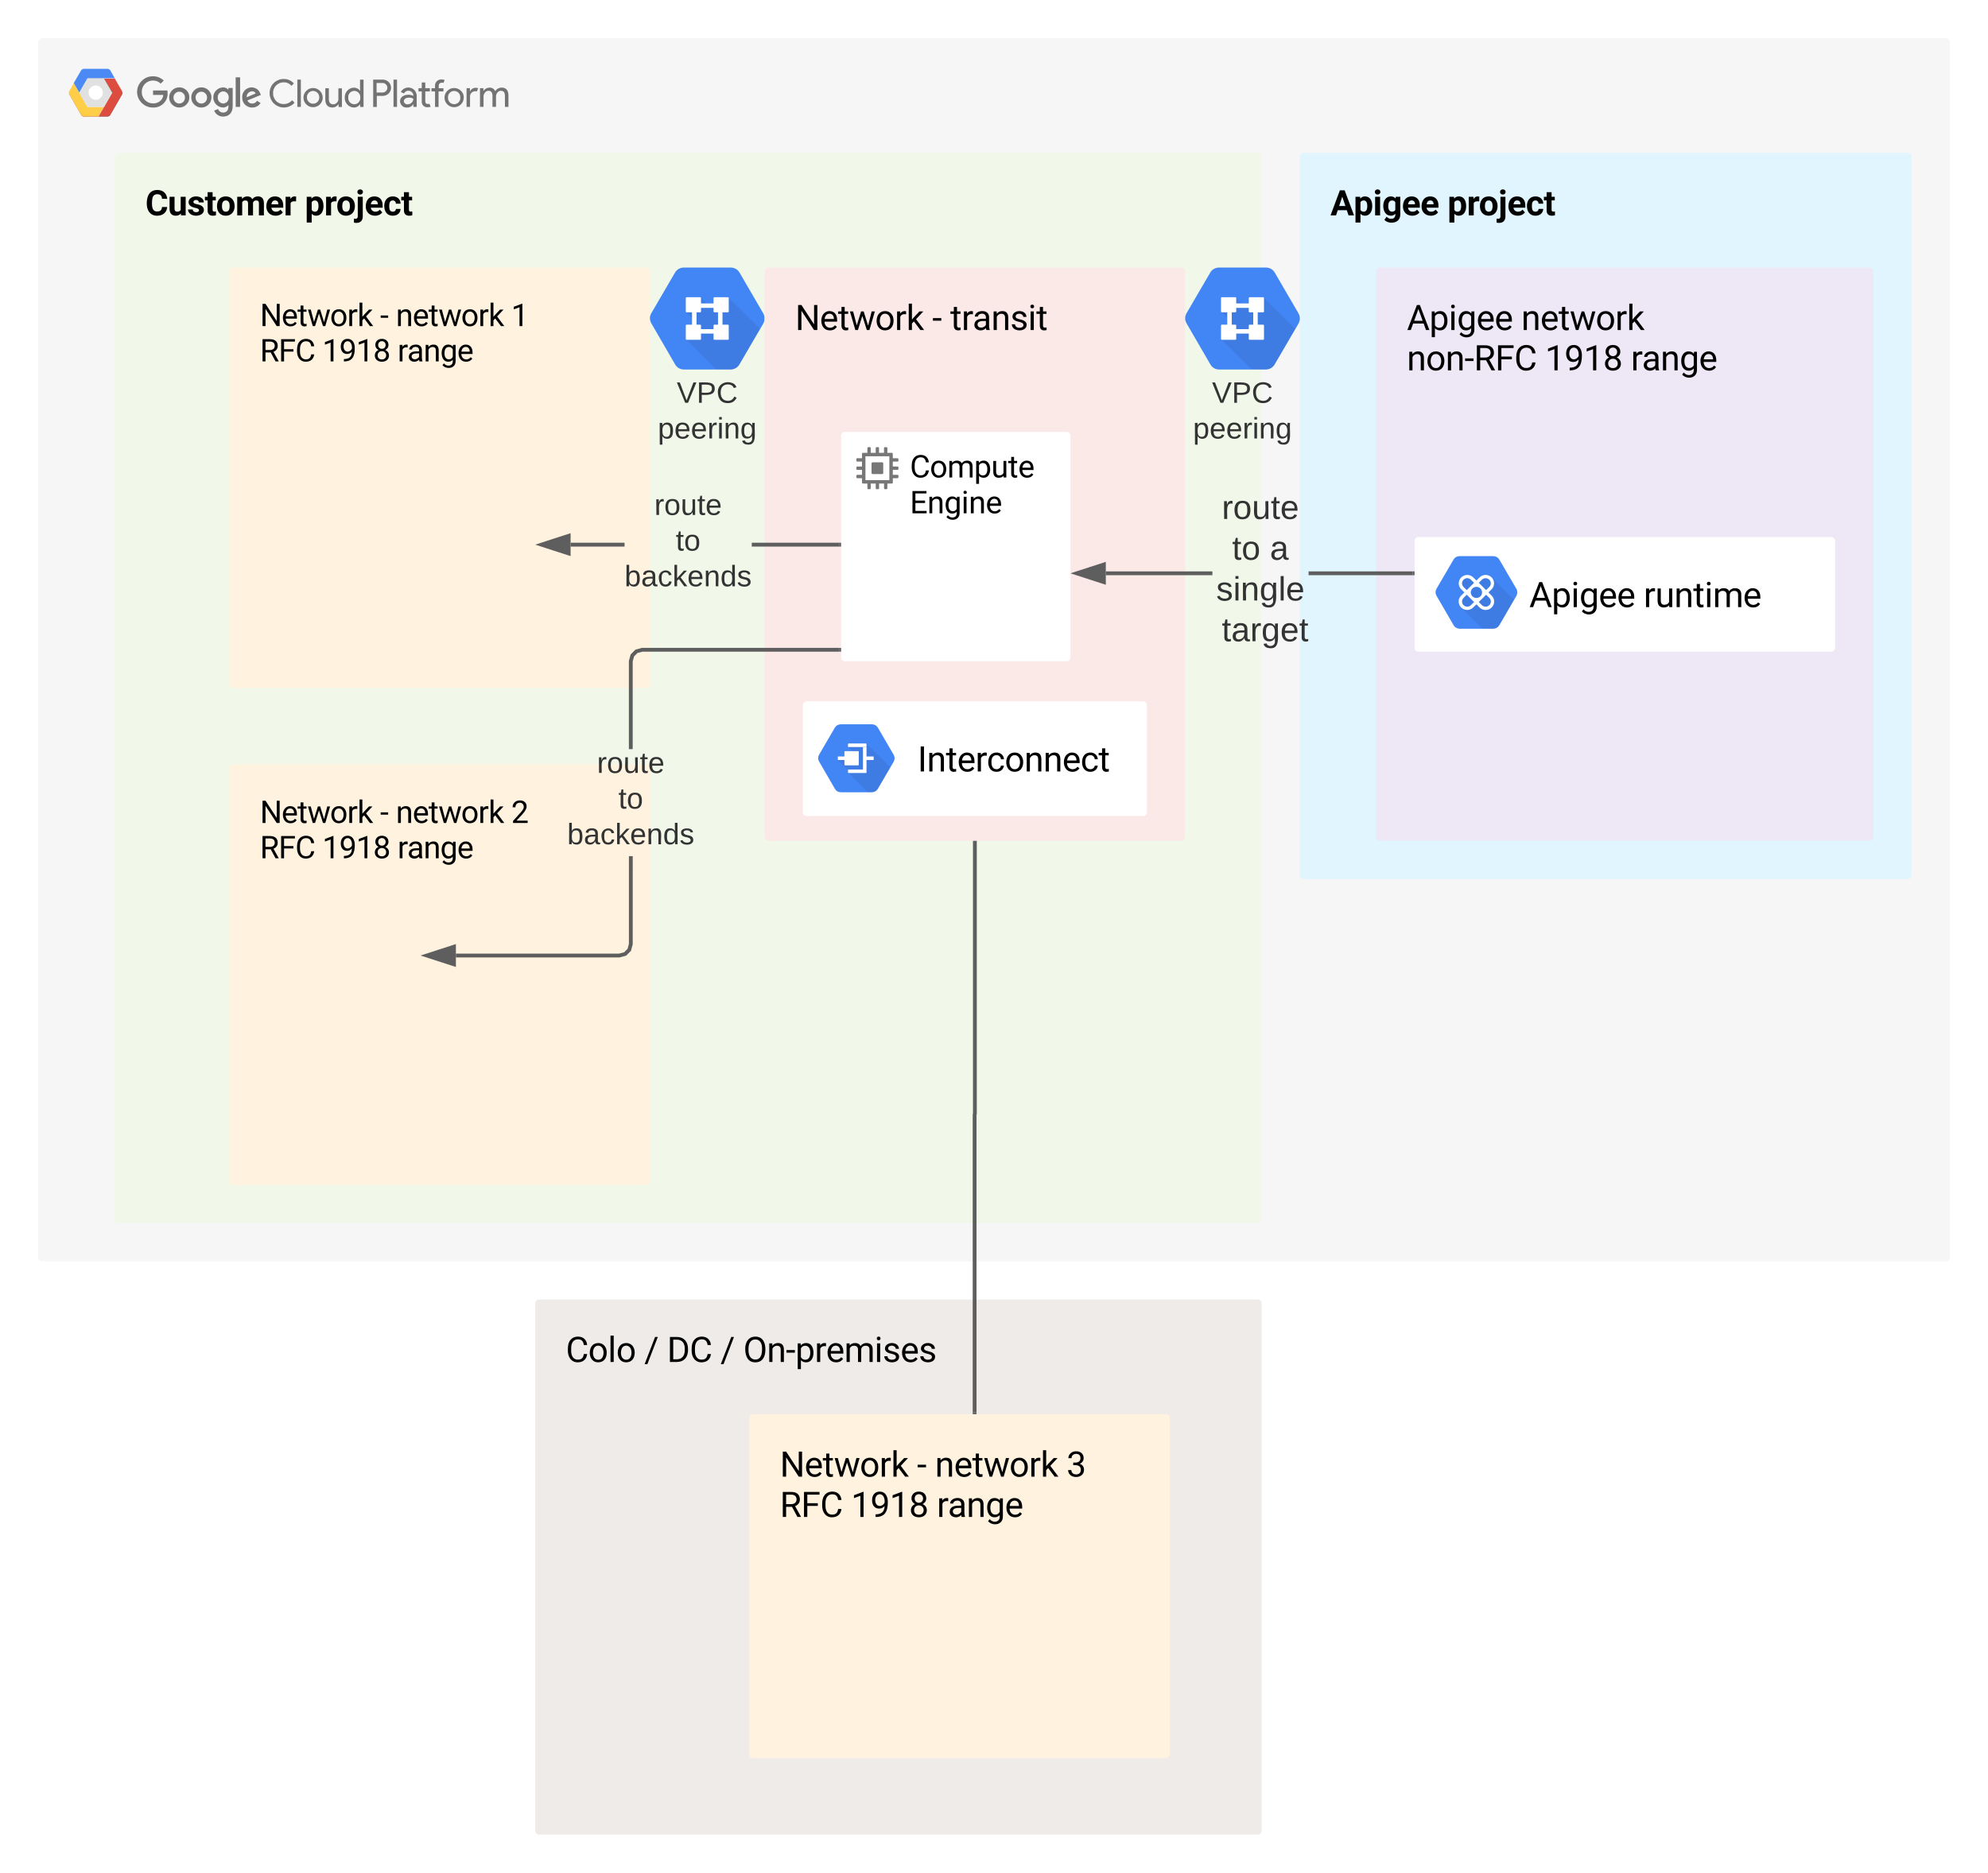 <svg xmlns="http://www.w3.org/2000/svg" xmlns:xlink="http://www.w3.org/1999/xlink" xmlns:lucid="lucid" width="1040" height="980"><g transform="translate(0 -20)" lucid:page-tab-id="xW6vFJI6.QNi"><path d="M0 0h1322.83v1870.87H0z" fill="#fff"/><path d="M280 702c0-1.1.9-2 2-2h376c1.1 0 2 .9 2 2v276c0 1.1-.9 2-2 2H282c-1.1 0-2-.9-2-2z" fill="#efebe9"/><use xlink:href="#a" transform="matrix(1,0,0,1,296,716) translate(0 16.699)"/><use xlink:href="#b" transform="matrix(1,0,0,1,296,716) translate(41.071 16.699)"/><use xlink:href="#c" transform="matrix(1,0,0,1,296,716) translate(52.945 16.699)"/><use xlink:href="#b" transform="matrix(1,0,0,1,296,716) translate(80.921 16.699)"/><use xlink:href="#d" transform="matrix(1,0,0,1,296,716) translate(92.795 16.699)"/><path d="M20 42c0-1.1.9-2 2-2h996c1.1 0 2 .9 2 2v636c0 1.1-.9 2-2 2H22c-1.1 0-2-.9-2-2z" fill="#f6f6f6"/><path d="M71.72 68.08c.02-2.27.85-4.2 2.48-5.8 1.64-1.6 3.6-2.38 5.87-2.37 1.06 0 2.07.18 3.03.57.97.4 1.84.96 2.58 1.7l-1.63 1.56c-1.13-1.07-2.44-1.6-3.98-1.6-1.06 0-2.07.27-3 .8-.9.55-1.63 1.28-2.15 2.2-.53.94-.76 1.93-.74 3-.02 1.06.2 2.05.74 2.97.52.93 1.24 1.67 2.16 2.2.92.54 1.93.8 3 .8.77.04 1.5-.1 2.22-.37.7-.3 1.33-.7 1.9-1.26.72-.8 1.14-1.73 1.2-2.8h-5.33v-2.33h7.47c.1.47.14.93.14 1.4.07 2-.6 3.75-1.95 5.23-.74.77-1.6 1.35-2.58 1.75-1 .4-2.02.58-3.08.54-2.28 0-4.23-.78-5.87-2.37-1.63-1.6-2.46-3.54-2.48-5.82zm0 0M93.75 65.73c-1.45 0-2.7.52-3.72 1.55C89 68.3 88.5 69.55 88.5 71c0 1.45.52 2.7 1.55 3.72 1.04 1.03 2.28 1.54 3.73 1.54 1.44 0 2.7-.52 3.72-1.54 1.04-1.03 1.54-2.27 1.54-3.72.03-.95-.2-1.84-.66-2.66-.46-.82-1.13-1.47-1.96-1.94-.83-.46-1.72-.7-2.67-.67zm0 8.45c-.55 0-1.06-.16-1.54-.45-.47-.3-.84-.68-1.1-1.17-.25-.5-.36-1.02-.34-1.58 0-.82.3-1.53.88-2.1.57-.6 1.28-.9 2.1-.9.84 0 1.58.3 2.15.9.57.57.87 1.28.87 2.1.02.56-.1 1.1-.35 1.58-.25.5-.62.88-1.1 1.18-.5.3-1 .44-1.57.45zM105.32 65.73c-1.45 0-2.7.52-3.72 1.55-1.04 1.03-1.54 2.28-1.54 3.73 0 1.46.52 2.7 1.56 3.72 1.03 1.03 2.28 1.55 3.72 1.54 1.45 0 2.7-.52 3.73-1.54 1.04-1.03 1.54-2.27 1.54-3.72.04-.95-.2-1.84-.68-2.66-.48-.83-1.1-1.47-1.93-1.94-.84-.47-1.73-.7-2.68-.67zm0 8.45c-.55 0-1.08-.16-1.56-.45-.5-.3-.83-.68-1.08-1.17-.26-.5-.4-1.02-.37-1.58 0-.82.33-1.53.9-2.1.58-.6 1.3-.9 2.12-.9.83 0 1.54.3 2.12.9.57.57.87 1.28.87 2.1.03.56-.08 1.1-.33 1.58-.26.5-.62.88-1.1 1.18-.5.3-1 .44-1.55.45zM119.5 66.05v.86h-.08c-.37-.38-.78-.68-1.26-.9-.5-.2-1-.28-1.52-.27-1.4.06-2.62.6-3.6 1.62-.96 1.02-1.46 2.23-1.46 3.64 0 1.4.5 2.6 1.47 3.63.97 1.02 2.2 1.56 3.6 1.62.52.02 1.02-.08 1.5-.3.5-.2.93-.5 1.27-.9h.07v.76c0 2-1.1 3.1-2.84 3.1-.57-.02-1.1-.2-1.6-.53-.47-.34-.8-.78-1.02-1.33l-2 .84c.4.95 1 1.7 1.86 2.27.85.57 1.8.85 2.83.84 2.7 0 5-1.6 5-5.5v-9.45h-2.22zm-2.68 8.14c-.55-.02-1.06-.17-1.52-.46-.46-.3-.82-.68-1.08-1.17-.25-.5-.34-1-.32-1.55-.02-.55.07-1.08.32-1.57.26-.5.62-.88 1.08-1.18.46-.3.97-.45 1.52-.47.55.03 1.04.2 1.5.5.46.3.8.7 1.03 1.17.23.5.35 1 .3 1.55.02.53-.07 1.04-.3 1.52-.23.47-.6.86-1.03 1.16-.44.3-.97.46-1.5.5zm0 0M123.28 60.47h2.33v15.47h-2.3zM131.96 74.2c-.56 0-1.06-.13-1.52-.42-.46-.3-.8-.7-1.04-1.2l7.06-2.9-.25-.6c-.3-.98-.9-1.77-1.7-2.4-.84-.6-1.76-.93-2.8-.95-.92 0-1.8.23-2.6.7-.8.5-1.4 1.13-1.84 1.95-.43.82-.62 1.7-.57 2.62-.03.94.2 1.82.66 2.64.46.83 1.1 1.47 1.93 1.94.82.47 1.7.7 2.63.68.88 0 1.73-.2 2.5-.6.8-.43 1.4-1 1.9-1.73l-1.8-1.2c-.27.45-.64.8-1.1 1.07-.46.26-.94.4-1.47.4zm-.2-6.44c.43-.04.82.04 1.2.25.35.2.63.5.8.88l-4.7 2c-.05-.53.04-1.02.27-1.5.23-.47.56-.85 1-1.14.43-.3.9-.45 1.44-.48zm0 0M141.04 68.8c-.02-1.34.28-2.6.94-3.76.67-1.16 1.57-2.08 2.74-2.74 1.17-.67 2.42-1 3.75-.96 1-.02 1.98.17 2.9.58.92.4 1.7 1 2.37 1.75l-1.3 1.24c-.47-.6-1.07-1.06-1.78-1.38-.72-.32-1.43-.46-2.2-.43-1.03-.03-2 .22-2.87.73-.88.5-1.57 1.2-2.05 2.1-.5.9-.72 1.85-.67 2.87-.04 1 .2 1.95.7 2.84.47.88 1.14 1.58 2 2.08.9.5 1.83.75 2.84.73.85 0 1.66-.17 2.42-.5.76-.36 1.42-.85 1.98-1.5l1.28 1.3c-1.03 1.15-2.27 1.9-3.8 2.28-1.5.38-2.98.3-4.43-.26-1.45-.55-2.64-1.46-3.52-2.73-.87-1.28-1.3-2.7-1.3-4.24zm0 0M155.55 75.94V61.66h1.84v14.28zM168.83 71.06c0 1.38-.5 2.56-1.48 3.55-1 1-2.18 1.48-3.56 1.48-1.4 0-2.56-.5-3.55-1.47-1-.97-1.48-2.16-1.48-3.54 0-1.4.5-2.58 1.48-3.56 1-.98 2.16-1.47 3.54-1.47 1.37 0 2.56.5 3.55 1.47 1 .98 1.48 2.17 1.48 3.56zm-1.84 0c.05-.73-.13-1.4-.52-2.02-.4-.6-.97-1.03-1.66-1.27-.7-.23-1.38-.23-2.07 0-.7.24-1.24.67-1.63 1.28-.4.6-.6 1.28-.53 2 0 .9.3 1.64.93 2.27.63.63 1.38.94 2.28.94.9 0 1.67-.3 2.3-.94.6-.63.93-1.38.93-2.26zM177.13 75.94v-1.36H177c-.33.53-.77.93-1.32 1.23-.55.3-1.15.46-1.77.46-2.52 0-3.72-1.7-3.72-4.1v-6h1.84v5.7c0 2 1 2.72 2.42 2.72.76-.06 1.4-.38 1.9-.97.5-.57.72-1.24.67-2v-5.4h1.85v9.77h-1.74zM180.37 71.06c-.07-1.36.37-2.54 1.27-3.55.9-1 2.02-1.56 3.38-1.65.66-.02 1.28.12 1.88.4.6.3 1.08.73 1.45 1.27h.07l-.07-1.36v-4.5h1.84v14.28h-1.78v-1.36h-.07c-.37.55-.85.97-1.45 1.27-.6.3-1.22.43-1.88.4-1.36-.08-2.5-.64-3.38-1.65-.9-1-1.34-2.2-1.27-3.54zm8.07 0c.1-.73-.06-1.4-.46-2.03-.4-.62-.92-1.04-1.6-1.28-.7-.25-1.4-.25-2.08 0-.7.24-1.24.66-1.63 1.28-.4.63-.55 1.3-.46 2.03-.08.72.08 1.4.47 2 .4.63.94 1.06 1.63 1.3.7.25 1.38.25 2.07 0 .7-.24 1.22-.67 1.6-1.3.4-.6.57-1.28.47-2zM195.23 75.94V61.66h4.88c.8-.03 1.52.15 2.2.52.7.37 1.23.9 1.65 1.55.4.67.6 1.4.62 2.18-.03.8-.2 1.5-.62 2.18-.42.67-.95 1.2-1.64 1.56-.68.37-1.4.54-2.2.52h-3v5.78h-1.85zm4.9-7.54c.7 0 1.3-.24 1.77-.73.48-.5.74-1.08.74-1.76 0-.68-.26-1.27-.74-1.76-.48-.48-1.08-.73-1.77-.73H197v5h3.08zM205.86 75.94V61.66h1.84v14.28zM209.28 73c0-2.22 2-3.42 4.3-3.42.95-.02 1.84.18 2.67.6v-.28c-.05-.6-.25-1.1-.64-1.54-.38-.44-.84-.72-1.42-.83-.57-.12-1.13-.05-1.66.2-.52.26-.92.65-1.17 1.17l-1.68-.72c.46-.9 1.15-1.54 2.05-1.97.9-.4 1.84-.5 2.83-.3 1 .22 1.8.72 2.44 1.48.63.77.95 1.66 1 2.66v5.9h-1.75v-1.36h-.1c-.34.55-.8.97-1.37 1.27-.58.3-1.2.44-1.84.4-.62.07-1.2-.04-1.77-.3-.58-.3-1-.7-1.36-1.23-.33-.53-.52-1.1-.52-1.73zm7-1.27c-.72-.47-1.48-.68-2.33-.64-1.93 0-2.7 1-2.7 1.93.06.5.3.88.68 1.18.4.3.82.44 1.3.38.8 0 1.5-.27 2.08-.82.58-.55.9-1.23.95-2.03zM220.64 72.97v-5.13h-1.72v-1.68h1.72v-3h1.84v3h2.4v1.68h-2.4v5c0 1.1.5 1.58 1.34 1.58.3.02.55-.03.83-.15l.64 1.57c-.5.2-.98.28-1.48.26-.58.07-1.13-.03-1.66-.3s-.92-.67-1.2-1.18c-.27-.52-.4-1.07-.32-1.65zM232.6 61.84l-.62 1.57c-.27-.1-.53-.16-.82-.15-.3-.02-.58.04-.86.2-.27.14-.48.35-.62.62-.13.27-.18.56-.16.86v1.23h2.46v1.68h-2.55v8.1h-1.84v-8.1h-1.85v-1.68h1.84v-1.3c-.03-.6.1-1.18.43-1.7.32-.54.76-.95 1.3-1.23.56-.3 1.13-.4 1.76-.35.52-.03 1.02.06 1.5.26zM242.6 71.06c0 1.38-.47 2.56-1.46 3.55-1 1-2.2 1.48-3.57 1.48-1.38 0-2.57-.5-3.56-1.47-.98-.97-1.47-2.16-1.47-3.54 0-1.4.5-2.58 1.48-3.56 1-.98 2.2-1.47 3.57-1.47 1.38 0 2.58.5 3.57 1.47 1 .98 1.47 2.17 1.47 3.56zm-1.83 0c.07-.73-.12-1.4-.5-2.02-.4-.6-.97-1.03-1.66-1.27-.68-.23-1.37-.23-2.06 0-.7.24-1.27.67-1.66 1.28-.4.6-.57 1.28-.5 2-.07.73.1 1.4.5 2.02.4.6.97 1.03 1.66 1.27.7.23 1.38.23 2.07 0 .7-.24 1.27-.67 1.66-1.28.4-.6.58-1.28.5-2zM244.08 75.94v-9.78h1.77v1.6h.07c.25-.55.67-1 1.17-1.32.5-.33 1.07-.5 1.67-.5.5-.03.95.05 1.38.22l-.7 1.72c-.33-.1-.65-.15-1-.14-.48.02-.92.17-1.33.43-.42.27-.74.6-.95 1.05-.2.43-.32.9-.27 1.38v5.34zm0 0M251.14 66.16h1.75v1.36h.08c.35-.5.78-.9 1.3-1.2.54-.3 1.12-.45 1.72-.47.66-.05 1.26.1 1.84.44.57.33.98.8 1.24 1.42.37-.6.87-1.05 1.47-1.38.6-.34 1.26-.5 1.95-.5 2.4 0 3.5 1.7 3.5 4.12v5.98h-1.84v-5.7c0-2-.78-2.72-2.2-2.72-1.4 0-2.47 1.52-2.47 3v5.4h-1.85v-5.7c0-1.98-.78-2.7-2.18-2.7-1.4 0-2.5 1.52-2.5 3v5.4h-1.85v-9.76z" fill="#737373"/><path d="M54.38 75.95l-2.88 5h-7.52c-.34 0-.64-.1-.94-.26-.3-.18-.53-.4-.7-.7L36.3 69.4c-.17-.3-.26-.6-.26-.94 0-.33.1-.64.26-.93l2.3-4.05 2.85 5 4.32 7.47zm0 0" fill="#ffcc40"/><path d="M63.88 69.4L57.78 80c-.16.3-.4.52-.7.7-.3.16-.6.24-.93.24H51.5l2.88-5 4.32-7.47L54.38 61h5.68l3.77 6.54c.16.3.28.6.28.92 0 .34-.06.65-.22.94z" fill="#da4437"/><path d="M60.06 61h-14.3l-4.3 7.47-2.88-5 3.77-6.53c.16-.3.4-.52.7-.7.3-.16.6-.24.93-.24h12.17c.34 0 .64.08.94.25.3.17.52.4.68.7z" fill="#4284f3"/><path d="M54.38 61l4.32 7.47-4.32 7.48h-8.63l-4.3-7.48 4.3-7.48z" fill="#dfdfdf"/><path d="M46.33 68.47c0-2.06 1.68-3.74 3.75-3.74 2.07 0 3.75 1.67 3.75 3.74 0 2.06-1.68 3.74-3.75 3.74-2.07 0-3.75-1.67-3.75-3.73z" fill="#fff"/><path d="M42.35 57.1c.16-.3.4-.52.7-.7.3-.16.6-.24.93-.24h12.17c.34 0 .64.08.94.25.3.18.52.4.68.7l2.28 3.9-2.28-4.06c-.16-.3-.4-.52-.7-.7-.3-.16-.6-.24-.93-.24H43.98c-.34 0-.64.08-.94.25-.3.17-.53.4-.7.7l-3.76 6.53v.08z" fill="#fff" fill-opacity=".2"/><path d="M41.45 68.47l4.3-7.48H60.1l-.07-.17H45.75l-4.3 7.48" fill="#1a237e" fill-opacity=".2"/><path d="M36.28 67.7l2.3-4 2.87 5 4.3 7.47h8.56l.08-.16h-8.63l-4.3-7.53-2.87-5-2.33 4c-.18.3-.25.65-.23 1 .03-.28.12-.54.26-.78zm0 0" fill="#fff" fill-opacity=".2"/><path d="M51.6 80.78h-7.62c-.34 0-.64-.08-.94-.25-.3-.17-.53-.4-.7-.7L36.3 69.26c-.14-.27-.23-.55-.26-.85-.02.35.07.7.26 1L42.35 80c.16.3.4.52.7.7.3.16.6.24.93.24h7.52z" fill="#be360c"/><path d="M58.8 68.47L54.46 61h-.1l4.33 7.47zM63.88 69.25l-6.1 10.6c-.16.28-.4.5-.7.68-.3.17-.6.25-.93.25H51.6l-.1.16h4.65c.34 0 .64-.08.94-.25.3-.18.52-.4.68-.7l6.1-10.6c.18-.3.25-.64.23-1-.02.3-.1.6-.22.85zm0 0" fill="#3e2723"/><path d="M60.06 61.15l3.77 6.55c.14.27.23.55.25.85.03-.36-.07-.7-.25-1L60.06 61h-5.68l.1.15M54.38 76.1l4.4-7.63h-.08l-4.32 7.48-2.88 5h.1z" fill="#fff"/><path d="M63.88 67.54L60.06 61l-2.28-4.06c-.16-.3-.4-.52-.7-.7-.3-.16-.6-.24-.93-.24H43.98c-.34 0-.64.08-.94.25-.3.17-.53.4-.7.7l-6.06 10.6c-.17.28-.26.6-.26.92 0 .34.1.65.26.94L42.35 80c.16.3.4.52.7.7.3.16.6.24.93.24h12.17c.34 0 .64-.08.94-.25.3-.18.52-.4.68-.7l6.1-10.6c.16-.28.25-.6.25-.93 0-.33-.1-.64-.25-.93z" fill="url(#e)"/><path d="M680 102c0-1.1.9-2 2-2h316c1.1 0 2 .9 2 2v376c0 1.1-.9 2-2 2H682c-1.1 0-2-.9-2-2z" fill="#e1f5fe"/><use xlink:href="#f" transform="matrix(1,0,0,1,696,116) translate(0 16.699)"/><use xlink:href="#g" transform="matrix(1,0,0,1,696,116) translate(61.233 16.699)"/><path d="M60 102c0-1.1.9-2 2-2h596c1.1 0 2 .9 2 2v556c0 1.1-.9 2-2 2H62c-1.1 0-2-.9-2-2z" fill="#f1f8e9"/><use xlink:href="#h" transform="matrix(1,0,0,1,76,116) translate(0 16.699)"/><use xlink:href="#g" transform="matrix(1,0,0,1,76,116) translate(83.461 16.699)"/><path d="M120 162c0-1.1.9-2 2-2h216c1.1 0 2 .9 2 2v216c0 1.1-.9 2-2 2H122c-1.1 0-2-.9-2-2z" fill="#fff3e0"/><use xlink:href="#i" transform="matrix(1,0,0,1,136,176) translate(0 14.638)"/><use xlink:href="#j" transform="matrix(1,0,0,1,136,176) translate(62.857 14.638)"/><use xlink:href="#k" transform="matrix(1,0,0,1,136,176) translate(71.116 14.638)"/><use xlink:href="#l" transform="matrix(1,0,0,1,136,176) translate(131.43 14.638)"/><use xlink:href="#m" transform="matrix(1,0,0,1,136,176) translate(0 33.127)"/><use xlink:href="#n" transform="matrix(1,0,0,1,136,176) translate(32.611 33.127)"/><use xlink:href="#o" transform="matrix(1,0,0,1,136,176) translate(71.955 33.127)"/><path d="M720 162c0-1.1.9-2 2-2h256c1.1 0 2 .9 2 2v296c0 1.1-.9 2-2 2H722c-1.1 0-2-.9-2-2z" fill="#ede7f6"/><use xlink:href="#p" transform="matrix(1,0,0,1,736,176) translate(0 16.699)"/><use xlink:href="#q" transform="matrix(1,0,0,1,736,176) translate(59.836 16.699)"/><use xlink:href="#r" transform="matrix(1,0,0,1,736,176) translate(0 37.793)"/><use xlink:href="#s" transform="matrix(1,0,0,1,736,176) translate(72.299 37.793)"/><use xlink:href="#t" transform="matrix(1,0,0,1,736,176) translate(117.185 37.793)"/><g filter="url(#u)"><path d="M740 302c0-1.1.9-2 2-2h216c1.1 0 2 .9 2 2v56c0 1.1-.9 2-2 2H742c-1.1 0-2-.9-2-2z" fill="#fff"/><use xlink:href="#p" transform="matrix(1,0,0,1,800,320) translate(0 16.699)"/><use xlink:href="#v" transform="matrix(1,0,0,1,800,320) translate(59.836 16.699)"/></g><path d="M793.23 328.06l-8.8-15.12c-.7-1.22-1.88-1.9-3.3-1.94h-17.52c-1.4.04-2.6.72-3.28 1.94l-8.8 15.08c-.7 1.22-.7 2.6 0 3.8l8.8 15.17c.68 1.24 1.84 1.96 3.3 2h17.52c1.45-.04 2.6-.76 3.3-2l8.8-15.1c.68-1.25.68-2.62 0-3.84z" stroke="#000" stroke-opacity="0" fill="#4285f4"/><path d="M780.36 322.15l-6.02.46-2.17 2.15-2.9-2.85-4.35.63-.85 4.03 3.35 3.3-3.43 3.4.4 4.63 11.26 11.1h5.48c1.44-.05 2.62-.76 3.3-2l7.67-13.2z" stroke="#000" stroke-opacity="0" fill-opacity=".07"/><path d="M778.66 330l1.67-1.65c1.7-1.7 1.7-4.48 0-6.2-1.72-1.73-4.54-1.75-6.3-.02l-1.66 1.63-1.67-1.63c-1.72-1.7-4.52-1.7-6.25 0-1.76 1.7-1.76 4.5-.03 6.22l1.67 1.65-1.68 1.65-.04.02c-1.73 1.74-1.7 4.53.04 6.23 1.74 1.73 4.56 1.7 6.28-.02l1.67-1.65 1.66 1.65s.03.02.03.04c1.76 1.7 4.58 1.7 6.3-.04 1.74-1.74 1.72-4.53-.03-6.23zm-6.3 2.9c-1.62 0-2.94-1.3-2.94-2.9 0-1.62 1.32-2.92 2.95-2.92 1.64 0 2.95 1.3 2.95 2.92 0 1.6-1.3 2.9-2.95 2.9zm2.9-9.56c1.07-1.05 2.8-1.05 3.85.02 1.05 1.04 1.05 2.73 0 3.78l-1.66 1.65-3.84-3.83zm-9.62 3.8c-1.06-1.05-1.06-2.76 0-3.8 1.06-1.06 2.78-1.06 3.84 0l1.67 1.63-3.84 3.82zm3.84 9.53c-1.06 1.05-2.78 1.05-3.84 0-1.06-1.06-1.06-2.77 0-3.8l1.67-1.66 3.85 3.82zm9.63 0c-1.05 1.05-2.77 1.05-3.85 0l-1.65-1.65 3.84-3.8 1.67 1.64c1.07 1.04 1.07 2.75 0 3.8z" stroke="#000" stroke-opacity="0" fill="#fff"/><path d="M392 762c0-1.1.9-2 2-2h216c1.1 0 2 .9 2 2v176c0 1.1-.9 2-2 2H394c-1.1 0-2-.9-2-2z" fill="#fff3e0"/><use xlink:href="#w" transform="matrix(1,0,0,1,408,776) translate(0 16.699)"/><use xlink:href="#x" transform="matrix(1,0,0,1,408,776) translate(71.71 16.699)"/><use xlink:href="#y" transform="matrix(1,0,0,1,408,776) translate(81.132 16.699)"/><use xlink:href="#z" transform="matrix(1,0,0,1,408,776) translate(149.941 16.699)"/><use xlink:href="#A" transform="matrix(1,0,0,1,408,776) translate(0 37.793)"/><use xlink:href="#s" transform="matrix(1,0,0,1,408,776) translate(37.204 37.793)"/><use xlink:href="#t" transform="matrix(1,0,0,1,408,776) translate(82.09 37.793)"/><path d="M510 447v155.93c0 .04-.03.07-.07.07-.04 0-.07.03-.07.07V759" stroke="#5e5e5e" stroke-width="2" fill="none"/><path d="M511 447.03h-2V446h2zM510.86 760h-2v-1.03h2z" fill="#5e5e5e"/><path d="M399.28 183.95l-12.36-21.23c-.96-1.7-2.64-2.67-4.62-2.72h-24.6c-1.98.05-3.66 1-4.62 2.72l-12.36 21.18c-.96 1.65-.96 3.57 0 5.28l12.36 21.33c.96 1.77 2.58 2.8 4.62 2.84h24.6c1.98-.05 3.66-1.07 4.62-2.83l12.36-21.16c.96-1.76.96-3.68 0-5.4z" stroke="#000" stroke-opacity="0" fill="#4285f4"/><path d="M381.07 175.67l-9.8 4.67-4.68-4.63-7.67 7.62 5.1 5.04-5.1 9.26 15.87 15.7h7.5c2.02-.07 3.68-1.1 4.65-2.82l10.68-18.4z" stroke="#000" stroke-opacity="0" fill-opacity=".07"/><path d="M362.03 182.26h2.35v9.04h-2.35v-9.04zM375.62 181.16h2.34v10.12h-2.34v-10.12zM365.5 178.78h9v2.32h-9v-2.32zM365.5 192.23h9v2.32h-9v-2.32z" stroke="#000" stroke-opacity="0" fill="#fff"/><path d="M359.23 175.53h7.02c.3 0 .47.16.47.47v6.95c0 .3-.16.47-.47.47h-7.02c-.3 0-.47-.16-.47-.47V176c0-.3.16-.47.47-.47zM373.75 175.53h7.02c.3 0 .47.16.47.47v6.95c0 .3-.16.47-.47.47h-7.02c-.3 0-.47-.16-.47-.47V176c0-.3.16-.47.47-.47zM359.23 189.9h7.02c.3 0 .47.17.47.47v6.96c0 .3-.16.46-.47.46h-7.02c-.3 0-.47-.17-.47-.47v-6.96c0-.3.16-.46.47-.46zM373.75 189.9h7.02c.3 0 .47.17.47.47v6.96c0 .3-.16.46-.47.46h-7.02c-.3 0-.47-.17-.47-.47v-6.96c0-.3.16-.46.47-.46z" stroke="#000" stroke-opacity="0" fill="#fff"/><use xlink:href="#B" transform="matrix(1,0,0,1,340,218.339) translate(14.034 12.444)"/><use xlink:href="#C" transform="matrix(1,0,0,1,340,218.339) translate(4.117 31.111)"/><path d="M400 162c0-1.1.9-2 2-2h216c1.1 0 2 .9 2 2v296c0 1.1-.9 2-2 2H402c-1.1 0-2-.9-2-2z" fill="#fbe9e7"/><use xlink:href="#w" transform="matrix(1,0,0,1,416,176) translate(0 16.699)"/><use xlink:href="#x" transform="matrix(1,0,0,1,416,176) translate(71.71 16.699)"/><use xlink:href="#D" transform="matrix(1,0,0,1,416,176) translate(81.132 16.699)"/><g filter="url(#E)"><path d="M440 247c0-1.1.9-2 2-2h116c1.1 0 2 .9 2 2v116c0 1.1-.9 2-2 2H442c-1.1 0-2-.9-2-2z" fill="#fff"/><path d="M461.53 260.93h-5.06c-.3 0-.54.24-.54.54v5.06c0 .3.24.54.54.54h5.04c.3 0 .55-.24.55-.54v-5.06c0-.3-.24-.54-.54-.54" stroke="#000" stroke-opacity="0" fill="#777"/><path d="M469.52 260.55c.26 0 .48-.22.48-.5v-.78c0-.26-.22-.48-.48-.48h-2.47v-2.3c0-.3-.24-.55-.53-.55h-2.3v-2.47c0-.26-.2-.48-.47-.48h-.8c-.28 0-.5.22-.5.48v2.47h-2.6v-2.47c0-.26-.2-.48-.45-.48h-.8c-.26 0-.48.22-.48.48v2.47h-2.6v-2.47c0-.26-.2-.48-.46-.48h-.8c-.28 0-.5.22-.5.48v2.47h-2.28c-.3 0-.53.24-.53.53v2.3h-2.47c-.26 0-.48.2-.48.47v.8c0 .28.22.5.48.5h2.47v2.57h-2.47c-.26 0-.48.22-.48.48v.8c0 .26.22.48.48.48h2.47v2.6h-2.47c-.26 0-.48.22-.48.48v.8c0 .26.22.48.48.48h2.47v2.28c0 .3.24.53.53.53h2.28v2.47c0 .26.22.48.5.48h.8c.27 0 .46-.22.46-.48v-2.47h2.6v2.47c0 .26.22.48.48.48h.8c.26 0 .48-.22.48-.48v-2.47h2.6v2.47c0 .26.22.48.48.48h.8c.26 0 .45-.22.45-.48v-2.47h2.32c.3 0 .55-.24.55-.53v-2.28h2.47c.26-.03.46-.25.46-.5v-.78c0-.26-.22-.48-.48-.48h-2.47v-2.6h2.47c.26 0 .48-.22.48-.48v-.8c0-.26-.22-.48-.48-.48h-2.47v-2.57h2.47zm-4.27 9.7h-12.5v-12.5h12.5v12.5z" stroke="#000" stroke-opacity="0" fill="#777"/><use xlink:href="#F" transform="matrix(1,0,0,1,476,254) translate(0 14.844)"/><use xlink:href="#G" transform="matrix(1,0,0,1,476,254) translate(0 33.594)"/></g><path d="M679.28 183.95l-12.36-21.23c-.96-1.7-2.64-2.67-4.62-2.72h-24.6c-1.98.05-3.66 1-4.62 2.72l-12.36 21.18c-.96 1.65-.96 3.57 0 5.28l12.36 21.33c.96 1.77 2.58 2.8 4.62 2.84h24.6c1.98-.05 3.66-1.07 4.62-2.83l12.36-21.16c.96-1.76.96-3.68 0-5.4z" stroke="#000" stroke-opacity="0" fill="#4285f4"/><path d="M661.07 175.67l-9.8 4.67-4.68-4.63-7.67 7.62 5.1 5.04-5.1 9.26 15.87 15.7h7.5c2.02-.07 3.68-1.1 4.65-2.82l10.68-18.4z" stroke="#000" stroke-opacity="0" fill-opacity=".07"/><path d="M642.03 182.26h2.35v9.04h-2.35v-9.04zM655.62 181.16h2.34v10.12h-2.34v-10.12zM645.5 178.78h9v2.32h-9v-2.32zM645.5 192.23h9v2.32h-9v-2.32z" stroke="#000" stroke-opacity="0" fill="#fff"/><path d="M639.23 175.53h7.02c.3 0 .47.16.47.47v6.95c0 .3-.16.47-.47.47h-7.02c-.3 0-.47-.16-.47-.47V176c0-.3.16-.47.47-.47zM653.75 175.53h7.02c.3 0 .47.16.47.47v6.95c0 .3-.16.47-.47.47h-7.02c-.3 0-.47-.16-.47-.47V176c0-.3.16-.47.47-.47zM639.23 189.9h7.02c.3 0 .47.17.47.47v6.96c0 .3-.16.46-.47.46h-7.02c-.3 0-.47-.17-.47-.47v-6.96c0-.3.16-.46.47-.46zM653.75 189.9h7.02c.3 0 .47.17.47.47v6.96c0 .3-.16.46-.47.46h-7.02c-.3 0-.47-.17-.47-.47v-6.96c0-.3.16-.46.47-.46z" stroke="#000" stroke-opacity="0" fill="#fff"/><use xlink:href="#B" transform="matrix(1,0,0,1,620,218.339) translate(14.034 12.444)"/><use xlink:href="#C" transform="matrix(1,0,0,1,620,218.339) translate(4.117 31.111)"/><g filter="url(#H)"><path d="M420 388c0-1.1.9-2 2-2h176c1.1 0 2 .9 2 2v56c0 1.1-.9 2-2 2H422c-1.1 0-2-.9-2-2z" fill="#fff"/><use xlink:href="#I" transform="matrix(1,0,0,1,480,406) translate(0 16.699)"/></g><path d="M467.52 414.97l-8.24-14.16c-.64-1.12-1.76-1.76-3.08-1.8h-16.4c-1.32.04-2.44.68-3.08 1.8l-8.24 14.13c-.64 1.1-.64 2.38 0 3.52l8.24 14.22c.64 1.18 1.72 1.85 3.08 1.9h16.4c1.32-.05 2.44-.72 3.08-1.9l8.24-14.1c.64-1.2.64-2.47 0-3.6z" stroke="#000" stroke-opacity="0" fill="#4285f4"/><path d="M453.22 409.14l-9.6 1.76 3.2 3.17-8.5 3.63 5.92 5.87-.54.82 10.26 10.15h2.25c1.35-.05 2.45-.7 3.1-1.88l6.45-11.13z" stroke="#000" stroke-opacity="0" fill-opacity=".07"/><path d="M452.84 415.85h4.2v1.85h-4.2v-1.85z" stroke="#000" stroke-opacity="0" fill="#fff"/><path d="M451.43 410.9h1.88v11.75h-1.87V410.9zM438.32 415.85h3.75v1.85h-3.75v-1.85z" stroke="#000" stroke-opacity="0" fill="#fff"/><path d="M443.94 409.05H453c.17 0 .3.14.3.3v1.55h-9.67v-1.54c0-.17.13-.3.3-.3zM443.63 422.65h9.68v1.54c0 .16-.13.3-.3.3h-9.06c-.18 0-.3-.14-.3-.3v-1.55zM442.03 413.07h6.94c.2 0 .28.08.28.27v6.87c0 .2-.1.28-.28.28h-6.94c-.2 0-.28-.08-.28-.27v-6.86c0-.2.1-.27.28-.27z" stroke="#000" stroke-opacity="0" fill="#fff"/><path d="M634.25 321H578.5v-2h55.75zM739 321h-54.43v-2H739zM577.5 324.64L563.24 320l14.26-4.64z" fill="#5e5e5e"/><path d="M578.5 326l-18.5-6 18.5-6zm-12.03-6l10.03 3.26v-6.52zM740 321h-1.03v-2H740z" fill="#5e5e5e"/><g><use xlink:href="#J" transform="matrix(1,0,0,1,634.247,277.333) translate(4.943 14.222)"/><use xlink:href="#K" transform="matrix(1,0,0,1,634.247,277.333) translate(10.351 35.556)"/><use xlink:href="#L" transform="matrix(1,0,0,1,634.247,277.333) translate(30.104 35.556)"/><use xlink:href="#M" transform="matrix(1,0,0,1,634.247,277.333) translate(2.005 56.889)"/><use xlink:href="#N" transform="matrix(1,0,0,1,634.247,277.333) translate(0.005 78.222)"/><use xlink:href="#O" transform="matrix(1,0,0,1,634.247,277.333) translate(4.943 78.222)"/></g><path d="M326.73 306H298.5v-2h28.23zM439 306h-45.73v-2H439z" fill="#5e5e5e"/><path d="M440 306h-1.03v-2H440zM297.5 309.64L283.24 305l14.26-4.64z" fill="#5e5e5e"/><path d="M298.5 311l-18.5-6 18.5-6zm-12.03-6l10.03 3.26v-6.52z" fill="#5e5e5e"/><g><use xlink:href="#P" transform="matrix(1,0,0,1,326.728,277) translate(15.582 12.444)"/><use xlink:href="#Q" transform="matrix(1,0,0,1,326.728,277) translate(26.795 31.111)"/><use xlink:href="#R" transform="matrix(1,0,0,1,326.728,277) translate(0.005 49.778)"/></g><path d="M120 422c0-1.1.9-2 2-2h216c1.1 0 2 .9 2 2v216c0 1.1-.9 2-2 2H122c-1.1 0-2-.9-2-2z" fill="#fff3e0"/><g><use xlink:href="#i" transform="matrix(1,0,0,1,136,436) translate(0 14.638)"/><use xlink:href="#j" transform="matrix(1,0,0,1,136,436) translate(62.857 14.638)"/><use xlink:href="#k" transform="matrix(1,0,0,1,136,436) translate(71.116 14.638)"/><use xlink:href="#S" transform="matrix(1,0,0,1,136,436) translate(131.43 14.638)"/><use xlink:href="#m" transform="matrix(1,0,0,1,136,436) translate(0 33.127)"/><use xlink:href="#n" transform="matrix(1,0,0,1,136,436) translate(32.611 33.127)"/><use xlink:href="#o" transform="matrix(1,0,0,1,136,436) translate(71.955 33.127)"/></g><path d="M331 514.13l-.92 3.42-2.53 2.53-3.42.92H238.5v-2h85.37l2.64-.7 1.8-1.8.7-2.63V468h2zM439 361H336.13l-2.64.7-1.8 1.8-.7 2.63V412h-2v-46.13l.92-3.42 2.53-2.53 3.42-.92H439z" fill="#5e5e5e"/><path d="M440 361h-1.03v-2H440zM237.5 524.64L223.24 520l14.26-4.64z" fill="#5e5e5e"/><path d="M238.5 526l-18.5-6 18.5-6zm-12.03-6l10.03 3.26v-6.52z" fill="#5e5e5e"/><g><use xlink:href="#P" transform="matrix(1,0,0,1,296.728,412) translate(15.582 12.444)"/><use xlink:href="#Q" transform="matrix(1,0,0,1,296.728,412) translate(26.795 31.111)"/><use xlink:href="#R" transform="matrix(1,0,0,1,296.728,412) translate(0.005 49.778)"/></g><defs><path d="M688-137c238 0 323-102 359-325h193c-32 297-228 482-552 482-361 0-569-299-569-680 0-197 8-360 73-497 88-186 257-317 513-319 316-2 509 195 535 488h-193c-31-212-118-330-342-330-272 0-397 224-393 523v141c-3 282 115 517 376 517" id="T"/><path d="M584 20C278 26 81-227 91-551c10-320 175-545 491-551 308-5 503 247 494 573-9 322-175 543-492 549zm-2-970c-208 0-305 185-305 421 0 216 106 398 307 398 211 0 307-186 307-420 0-214-109-399-309-399" id="U"/><path d="M341 0H156v-1536h185V0" id="V"/><g id="a"><use transform="matrix(0.009,0,0,0.009,0,0)" xlink:href="#T"/><use transform="matrix(0.009,0,0,0.009,11.716,0)" xlink:href="#U"/><use transform="matrix(0.009,0,0,0.009,21.981,0)" xlink:href="#V"/><use transform="matrix(0.009,0,0,0.009,26.35,0)" xlink:href="#U"/></g><path d="M177 125H18l608-1581h158" id="W"/><use transform="matrix(0.009,0,0,0.009,0,0)" xlink:href="#W" id="b"/><path d="M1222-777c17 480-206 763-650 777H169v-1456h411c408 9 627 269 642 679zm-190 4c3-312-149-522-447-525H361v1141h202c308 0 473-209 469-531v-85" id="X"/><g id="c"><use transform="matrix(0.009,0,0,0.009,0,0)" xlink:href="#X"/><use transform="matrix(0.009,0,0,0.009,11.804,0)" xlink:href="#T"/></g><path d="M703-1476c426 0 599 333 586 795-11 408-187 701-584 701-422 0-587-333-587-793 0-282 106-507 280-617 89-56 190-86 305-86zm2 1333c312 0 393-279 393-632 0-308-116-536-395-536-269 0-394 232-394 523v107c-4 298 123 538 396 538" id="Y"/><path d="M589-945c-131 0-219 81-264 174V0H140v-1082h175l6 136c83-104 191-156 324-156 229 0 346 129 346 387V0H806v-716c-2-153-65-229-217-229" id="Z"/><path d="M525-543H37v-151h488v151" id="aa"/><path d="M632-1102c291 0 422 251 422 573 0 297-141 548-419 549-131 0-235-42-310-125v521H140v-1498h169l9 120c75-93 180-140 314-140zm-53 971c207 0 290-180 290-419 0-218-92-395-292-395-112 0-196 50-252 149v517c55 99 140 148 254 148" id="ab"/><path d="M663-916c-163-27-288 18-338 148V0H140v-1082h180l3 125c61-97 147-145 258-145 36 0 63 5 82 14v172" id="ac"/><path d="M599-131c141 0 220-65 285-146l113 88C906-50 770 20 589 20 281 21 93-214 93-545c0-223 93-397 233-485 74-48 154-72 240-72 300 2 449 218 445 537v77H278c0 197 129 357 321 357zm227-509c-3-180-88-310-260-310-170 0-264 140-282 310h542" id="ad"/><path d="M1240-945c-141 0-250 95-250 227V0H804v-709c0-157-77-236-231-236-121 0-204 52-249 155V0H139v-1082h175l5 120c79-93 186-140 321-140 151 0 254 58 309 174 69-98 181-174 345-174 237 0 362 126 362 377V0h-185v-714c-2-159-67-231-231-231" id="ae"/><path d="M341 0H156v-1082h185V0zm-91-1264c-68 0-108-42-109-105 0-62 41-107 109-107s110 44 110 107-42 105-110 105" id="af"/><path d="M538-131c121 0 232-49 232-156 0-50-20-88-56-117-73-60-334-92-420-143-92-55-162-110-162-238 0-190 192-317 400-317 223 0 414 129 413 338H759c0-108-110-186-227-186-119 0-215 53-215 159 0 45 18 78 53 101 76 52 331 90 416 139 98 57 169 115 169 251C955-92 760 20 538 20c-176 0-314-68-386-174-38-55-57-115-57-179h185c6 129 116 202 258 202" id="ag"/><g id="d"><use transform="matrix(0.009,0,0,0.009,0,0)" xlink:href="#Y"/><use transform="matrix(0.009,0,0,0.009,12.375,0)" xlink:href="#Z"/><use transform="matrix(0.009,0,0,0.009,22.307,0)" xlink:href="#aa"/><use transform="matrix(0.009,0,0,0.009,27.272,0)" xlink:href="#ab"/><use transform="matrix(0.009,0,0,0.009,37.371,0)" xlink:href="#ac"/><use transform="matrix(0.009,0,0,0.009,43.295,0)" xlink:href="#ad"/><use transform="matrix(0.009,0,0,0.009,52.831,0)" xlink:href="#ae"/><use transform="matrix(0.009,0,0,0.009,68.607,0)" xlink:href="#af"/><use transform="matrix(0.009,0,0,0.009,72.976,0)" xlink:href="#ag"/><use transform="matrix(0.009,0,0,0.009,82.257,0)" xlink:href="#ad"/><use transform="matrix(0.009,0,0,0.009,91.793,0)" xlink:href="#ag"/></g><radialGradient gradientUnits="userSpaceOnUse" id="e" fx="-116240" fy="171515.2" cx="117280" cy="-170795.2" r="10820"><stop offset="0%" stop-color="#fff" stop-opacity=".1"/><stop offset="100%" stop-color="#fff" stop-opacity="0"/></radialGradient><path d="M952-300H426L326 0H7l542-1456h278L1372 0h-319zM507-543h364l-183-545" id="ah"/><path d="M663-1102c295 0 422 250 422 571 0 300-141 549-420 551-109 0-198-38-265-114v510H111v-1498h268l10 106c70-84 161-126 274-126zm133 550c0-175-53-315-209-315-91 0-153 35-187 104v443c35 71 98 107 189 107 138 0 207-113 207-339" id="ai"/><path d="M416 0H126v-1082h290V0zM271-1212c-92 0-162-61-162-150s68-149 162-149c93 0 162 60 162 149s-70 150-162 150" id="aj"/><path d="M505 20C221 18 69-239 69-549c0-302 153-553 438-553 119 0 211 41 277 122l12-102h262V-36c-8 305-208 458-520 462-160 1-335-76-403-170L263 80c72 81 159 121 262 121 172 1 260-107 243-294C701-18 614 20 505 20zm76-887c-165 0-223 147-223 339 0 172 66 314 221 314 88 0 151-33 189-99v-455c-39-66-101-99-187-99" id="ak"/><path d="M1031-175C952-60 797 20 609 20 287 20 60-206 72-543c12-330 180-559 505-559 309 0 482 214 477 537v118H365c15 134 115 234 263 234 111 0 198-40 261-121zM770-644c5-139-62-226-194-224-130 1-191 97-208 224h402" id="al"/><g id="f"><use transform="matrix(0.009,0,0,0.009,0,0)" xlink:href="#ah"/><use transform="matrix(0.009,0,0,0.009,12.111,0)" xlink:href="#ai"/><use transform="matrix(0.009,0,0,0.009,22.245,0)" xlink:href="#aj"/><use transform="matrix(0.009,0,0,0.009,27.018,0)" xlink:href="#ak"/><use transform="matrix(0.009,0,0,0.009,37.292,0)" xlink:href="#al"/><use transform="matrix(0.009,0,0,0.009,47.021,0)" xlink:href="#al"/></g><path d="M719-811c-143-24-279 1-319 103V0H111v-1082h273l8 129c74-124 180-175 331-136" id="am"/><path d="M579 20C257 20 58-214 66-551c8-331 182-551 511-551 324 0 514 231 514 572 0 319-198 550-512 550zm-2-888c-169 0-222 141-222 338 0 181 61 317 224 317 170 0 223-137 223-338 0-178-64-317-225-317" id="an"/><path d="M417 59c1 237-132 380-369 378-50 0-98-6-143-17V191c122 27 222 1 222-130v-1143h290V59zM266-1212c-92 0-162-61-162-150s68-149 162-149 162 60 162 149-70 150-162 150" id="ao"/><path d="M355-556c-2 203 30 338 206 343 102 3 181-63 182-161h271C1001-128 821 17 566 20 242 24 66-212 66-554c0-320 184-548 498-548 262 0 451 167 450 423H743c-1-108-75-193-184-189-162 6-202 123-204 312" id="ap"/><path d="M457-330c2 83 25 111 111 112 32 0 60-2 85-7V-6c-57 17-115 26-175 26-203 0-310-102-310-307v-583H10v-212h158v-266h289v266h185v212H457v540" id="aq"/><g id="g"><use transform="matrix(0.009,0,0,0.009,0,0)" xlink:href="#ai"/><use transform="matrix(0.009,0,0,0.009,10.134,0)" xlink:href="#am"/><use transform="matrix(0.009,0,0,0.009,16.383,0)" xlink:href="#an"/><use transform="matrix(0.009,0,0,0.009,26.561,0)" xlink:href="#ao"/><use transform="matrix(0.009,0,0,0.009,31.236,0)" xlink:href="#al"/><use transform="matrix(0.009,0,0,0.009,40.966,0)" xlink:href="#ap"/><use transform="matrix(0.009,0,0,0.009,50.353,0)" xlink:href="#aq"/></g><path d="M687-225c189-1 272-84 286-260h300c-19 311-251 505-586 505C296 20 86-277 86-686c0-466 174-782 605-790 340-6 557 198 584 514H975c-15-183-92-268-284-268-100 0-173 38-225 108-63 84-76 264-76 443 0 157 24 272 72 345s122 109 225 109" id="ar"/><path d="M463 20c-241-1-359-147-359-393v-709h289v699c0 113 51 169 154 169 98 0 165-34 202-102v-766h290V0H767l-8-110C688-23 589 20 463 20" id="as"/><path d="M529-185c94 0 168-33 168-114 0-35-18-63-53-83s-91-39-168-55C219-491 90-600 90-765c0-208 203-337 432-337 246 0 451 124 453 349H686c-2-91-62-143-165-143-86 0-151 41-153 117 0 32 16 57 46 77 63 43 257 69 335 100 151 60 229 153 229 291C978-13 554 93 282-28 162-81 60-190 56-344h274c5 106 86 159 199 159" id="at"/><path d="M741-689c-2-124-40-177-163-178-82 0-141 34-178 102V0H111v-1082h271l9 121c77-94 180-141 311-141 139 0 235 55 287 165 76-110 184-165 325-165 249 0 348 151 348 411V0h-290v-690c-2-123-39-176-163-177-87 0-147 41-180 124l1 743H741v-689" id="au"/><g id="h"><use transform="matrix(0.009,0,0,0.009,0,0)" xlink:href="#ar"/><use transform="matrix(0.009,0,0,0.009,11.777,0)" xlink:href="#as"/><use transform="matrix(0.009,0,0,0.009,21.85,0)" xlink:href="#at"/><use transform="matrix(0.009,0,0,0.009,31.104,0)" xlink:href="#aq"/><use transform="matrix(0.009,0,0,0.009,36.923,0)" xlink:href="#an"/><use transform="matrix(0.009,0,0,0.009,47.101,0)" xlink:href="#au"/><use transform="matrix(0.009,0,0,0.009,62.684,0)" xlink:href="#al"/><use transform="matrix(0.009,0,0,0.009,72.413,0)" xlink:href="#am"/></g><path d="M1288 0h-193L362-1122V0H169v-1456h193l735 1127v-1127h191V0" id="av"/><path d="M456 20C285 20 205-92 206-268v-671H9v-143h197v-262h185v262h202v143H391v671c-9 125 92 149 207 118V0c-49 13-96 20-142 20" id="aw"/><path d="M1098-255l208-827h185L1176 0h-150L763-820 507 0H357L43-1082h184l213 810 252-810h149" id="ax"/><path d="M442-501L326-380V0H141v-1536h185v929c135-169 291-317 436-475h225L566-630 1036 0H819" id="ay"/><g id="i"><use transform="matrix(0.008,0,0,0.008,0,0)" xlink:href="#av"/><use transform="matrix(0.008,0,0,0.008,11.248,0)" xlink:href="#ad"/><use transform="matrix(0.008,0,0,0.008,19.607,0)" xlink:href="#aw"/><use transform="matrix(0.008,0,0,0.008,24.761,0)" xlink:href="#ax"/><use transform="matrix(0.008,0,0,0.008,36.617,0)" xlink:href="#U"/><use transform="matrix(0.008,0,0,0.008,45.615,0)" xlink:href="#ac"/><use transform="matrix(0.008,0,0,0.008,50.954,0)" xlink:href="#ay"/></g><use transform="matrix(0.008,0,0,0.008,0,0)" xlink:href="#aa" id="j"/><g id="k"><use transform="matrix(0.008,0,0,0.008,0,0)" xlink:href="#Z"/><use transform="matrix(0.008,0,0,0.008,8.706,0)" xlink:href="#ad"/><use transform="matrix(0.008,0,0,0.008,17.064,0)" xlink:href="#aw"/><use transform="matrix(0.008,0,0,0.008,22.218,0)" xlink:href="#ax"/><use transform="matrix(0.008,0,0,0.008,34.075,0)" xlink:href="#U"/><use transform="matrix(0.008,0,0,0.008,43.073,0)" xlink:href="#ac"/><use transform="matrix(0.008,0,0,0.008,48.412,0)" xlink:href="#ay"/></g><path d="M729 0H543v-1233l-373 137v-168l530-199h29V0" id="az"/><use transform="matrix(0.008,0,0,0.008,0,0)" xlink:href="#az" id="l"/><path d="M1161-1018c0 201-122 330-278 388l342 618V0h-206L703-589H361V0H168v-1456h482c310-2 511 139 511 438zm-193 0c0-187-120-280-313-280H361v552h295c179 3 313-101 312-272" id="aA"/><path d="M972-643H361V0H169v-1456h902v158H361v498h611v157" id="aB"/><g id="m"><use transform="matrix(0.008,0,0,0.008,0,0)" xlink:href="#aA"/><use transform="matrix(0.008,0,0,0.008,9.715,0)" xlink:href="#aB"/><use transform="matrix(0.008,0,0,0.008,18.436,0)" xlink:href="#T"/></g><path d="M1016-874C1016-303 841 2 305 1v-156c342 4 512-148 525-485-69 82-173 153-315 153-275 0-415-209-415-485 0-296 155-504 451-504 312 0 465 266 465 602zM282-982c0 180 93 342 263 342 134 0 246-99 286-198v-74c5-208-96-410-279-410-174 0-270 155-270 340" id="aC"/><path d="M575-1476c247 0 432 154 429 400-2 161-97 271-213 327 135 56 245 179 247 356 3 257-200 413-463 413-265 0-466-156-463-413 2-176 108-302 243-357-115-56-207-166-209-326-4-246 181-400 429-400zm0 1345c168 0 278-101 278-266 0-161-118-276-280-276-163 0-276 113-276 276 0 167 108 266 278 266zm244-942c0-143-104-251-244-251-146 0-244 102-244 251 0 145 98 248 244 248s244-103 244-248" id="aD"/><g id="n"><use transform="matrix(0.008,0,0,0.008,0,0)" xlink:href="#az"/><use transform="matrix(0.008,0,0,0.008,8.86,0)" xlink:href="#aC"/><use transform="matrix(0.008,0,0,0.008,17.719,0)" xlink:href="#az"/><use transform="matrix(0.008,0,0,0.008,26.579,0)" xlink:href="#aD"/></g><path d="M561-1102c238-4 403 126 403 351v498c0 99 13 178 38 237V0H808c-11-21-19-59-26-114C696-25 593 20 474 20c-199 0-368-130-365-320 4-251 214-359 490-356h180v-85c-1-135-86-212-229-212-115 0-232 67-233 171H131c20-205 206-316 430-320zM294-326c0 117 90 185 207 185 122 0 239-75 278-162v-222H634c-227 0-340 66-340 199" id="aE"/><path d="M521 20C240 20 96-239 96-550c0-303 147-552 427-552 132 0 235 47 309 140l9-120h169V-26c4 277-183 454-459 452-165-1-334-81-400-187l96-111c79 98 176 147 291 147 180 1 288-109 286-290v-93C750-23 649 20 521 20zm48-965c-209 0-287 178-287 416 0 217 86 392 285 392 117 0 202-53 257-159v-494c-57-103-142-155-255-155" id="aF"/><g id="o"><use transform="matrix(0.008,0,0,0.008,0,0)" xlink:href="#ac"/><use transform="matrix(0.008,0,0,0.008,5.031,0)" xlink:href="#aE"/><use transform="matrix(0.008,0,0,0.008,13.613,0)" xlink:href="#Z"/><use transform="matrix(0.008,0,0,0.008,22.318,0)" xlink:href="#aF"/><use transform="matrix(0.008,0,0,0.008,31.17,0)" xlink:href="#ad"/></g><path d="M973-380H363L226 0H28l556-1456h168L1309 0h-197zM421-538h495l-248-681" id="aG"/><g id="p"><use transform="matrix(0.009,0,0,0.009,0,0)" xlink:href="#aG"/><use transform="matrix(0.009,0,0,0.009,11.742,0)" xlink:href="#ab"/><use transform="matrix(0.009,0,0,0.009,21.841,0)" xlink:href="#af"/><use transform="matrix(0.009,0,0,0.009,26.209,0)" xlink:href="#aF"/><use transform="matrix(0.009,0,0,0.009,36.308,0)" xlink:href="#ad"/><use transform="matrix(0.009,0,0,0.009,45.844,0)" xlink:href="#ad"/></g><g id="q"><use transform="matrix(0.009,0,0,0.009,0,0)" xlink:href="#Z"/><use transform="matrix(0.009,0,0,0.009,9.932,0)" xlink:href="#ad"/><use transform="matrix(0.009,0,0,0.009,19.468,0)" xlink:href="#aw"/><use transform="matrix(0.009,0,0,0.009,25.348,0)" xlink:href="#ax"/><use transform="matrix(0.009,0,0,0.009,38.874,0)" xlink:href="#U"/><use transform="matrix(0.009,0,0,0.009,49.14,0)" xlink:href="#ac"/><use transform="matrix(0.009,0,0,0.009,55.23,0)" xlink:href="#ay"/></g><g id="r"><use transform="matrix(0.009,0,0,0.009,0,0)" xlink:href="#Z"/><use transform="matrix(0.009,0,0,0.009,9.932,0)" xlink:href="#U"/><use transform="matrix(0.009,0,0,0.009,20.197,0)" xlink:href="#Z"/><use transform="matrix(0.009,0,0,0.009,30.129,0)" xlink:href="#aa"/><use transform="matrix(0.009,0,0,0.009,35.095,0)" xlink:href="#aA"/><use transform="matrix(0.009,0,0,0.009,46.178,0)" xlink:href="#aB"/><use transform="matrix(0.009,0,0,0.009,56.127,0)" xlink:href="#T"/></g><g id="s"><use transform="matrix(0.009,0,0,0.009,0,0)" xlink:href="#az"/><use transform="matrix(0.009,0,0,0.009,10.107,0)" xlink:href="#aC"/><use transform="matrix(0.009,0,0,0.009,20.215,0)" xlink:href="#az"/><use transform="matrix(0.009,0,0,0.009,30.322,0)" xlink:href="#aD"/></g><g id="t"><use transform="matrix(0.009,0,0,0.009,0,0)" xlink:href="#ac"/><use transform="matrix(0.009,0,0,0.009,5.739,0)" xlink:href="#aE"/><use transform="matrix(0.009,0,0,0.009,15.53,0)" xlink:href="#Z"/><use transform="matrix(0.009,0,0,0.009,25.462,0)" xlink:href="#aF"/><use transform="matrix(0.009,0,0,0.009,35.561,0)" xlink:href="#ad"/></g><path d="M491 20c-241-1-355-148-355-398v-704h185v699c0 164 67 246 200 246 141 0 235-53 282-158v-787h185V0H812l-4-107C736-22 630 20 491 20" id="aH"/><g id="v"><use transform="matrix(0.009,0,0,0.009,0,0)" xlink:href="#ac"/><use transform="matrix(0.009,0,0,0.009,6.091,0)" xlink:href="#aH"/><use transform="matrix(0.009,0,0,0.009,16.014,0)" xlink:href="#Z"/><use transform="matrix(0.009,0,0,0.009,25.945,0)" xlink:href="#aw"/><use transform="matrix(0.009,0,0,0.009,31.825,0)" xlink:href="#af"/><use transform="matrix(0.009,0,0,0.009,36.193,0)" xlink:href="#ae"/><use transform="matrix(0.009,0,0,0.009,51.97,0)" xlink:href="#ad"/></g><filter id="u" filterUnits="objectBoundingBox" x="-.01" y="-.01" width="1.01" height="1.05"><feOffset result="offOut" in="SourceAlpha" dy="1"/><feGaussianBlur result="blurOut" in="offOut" stdDeviation=".75"/><feColorMatrix result="colorOut" in="blurOut" values="0 0 0 0 0 0 0 0 0 0 0 0 0 0 0 0 0 0 0.4 0"/><feBlend in="SourceGraphic" in2="colorOut"/></filter><g id="w"><use transform="matrix(0.009,0,0,0.009,0,0)" xlink:href="#av"/><use transform="matrix(0.009,0,0,0.009,12.832,0)" xlink:href="#ad"/><use transform="matrix(0.009,0,0,0.009,22.368,0)" xlink:href="#aw"/><use transform="matrix(0.009,0,0,0.009,28.248,0)" xlink:href="#ax"/><use transform="matrix(0.009,0,0,0.009,41.774,0)" xlink:href="#U"/><use transform="matrix(0.009,0,0,0.009,52.04,0)" xlink:href="#ac"/><use transform="matrix(0.009,0,0,0.009,58.131,0)" xlink:href="#ay"/></g><use transform="matrix(0.009,0,0,0.009,0,0)" xlink:href="#aa" id="x"/><g id="y"><use transform="matrix(0.009,0,0,0.009,0,0)" xlink:href="#Z"/><use transform="matrix(0.009,0,0,0.009,9.932,0)" xlink:href="#ad"/><use transform="matrix(0.009,0,0,0.009,19.468,0)" xlink:href="#aw"/><use transform="matrix(0.009,0,0,0.009,25.348,0)" xlink:href="#ax"/><use transform="matrix(0.009,0,0,0.009,38.874,0)" xlink:href="#U"/><use transform="matrix(0.009,0,0,0.009,49.14,0)" xlink:href="#ac"/><use transform="matrix(0.009,0,0,0.009,55.23,0)" xlink:href="#ay"/></g><path d="M832-402c-1-179-119-264-303-265H390v-151h139c164 0 281-91 281-250 0-171-85-256-255-256-154 0-265 99-263 250H107c-4-235 205-402 448-402 266 0 444 150 440 412-2 148-109 272-229 317 147 45 249 158 251 341 3 262-197 426-461 426C299 20 91-135 94-384h186c-2 156 116 253 276 253 176 0 277-96 276-271" id="aI"/><use transform="matrix(0.009,0,0,0.009,0,0)" xlink:href="#aI" id="z"/><g id="A"><use transform="matrix(0.009,0,0,0.009,0,0)" xlink:href="#aA"/><use transform="matrix(0.009,0,0,0.009,11.083,0)" xlink:href="#aB"/><use transform="matrix(0.009,0,0,0.009,21.032,0)" xlink:href="#T"/></g><path fill="#333" d="M137 0h-34L2-248h35l83 218 83-218h36" id="aJ"/><path fill="#333" d="M30-248c87 1 191-15 191 75 0 78-77 80-158 76V0H30v-248zm33 125c57 0 124 11 124-50 0-59-68-47-124-48v98" id="aK"/><path fill="#333" d="M212-179c-10-28-35-45-73-45-59 0-87 40-87 99 0 60 29 101 89 101 43 0 62-24 78-52l27 14C228-24 195 4 139 4 59 4 22-46 18-125c-6-104 99-153 187-111 19 9 31 26 39 46" id="aL"/><g id="B"><use transform="matrix(0.043,0,0,0.043,0,0)" xlink:href="#aJ"/><use transform="matrix(0.043,0,0,0.043,10.37,0)" xlink:href="#aK"/><use transform="matrix(0.043,0,0,0.043,20.741,0)" xlink:href="#aL"/></g><path fill="#333" d="M115-194c55 1 70 41 70 98S169 2 115 4C84 4 66-9 55-30l1 105H24l-1-265h31l2 30c10-21 28-34 59-34zm-8 174c40 0 45-34 45-75s-6-73-45-74c-42 0-51 32-51 76 0 43 10 73 51 73" id="aM"/><path fill="#333" d="M100-194c63 0 86 42 84 106H49c0 40 14 67 53 68 26 1 43-12 49-29l28 8c-11 28-37 45-77 45C44 4 14-33 15-96c1-61 26-98 85-98zm52 81c6-60-76-77-97-28-3 7-6 17-6 28h103" id="aN"/><path fill="#333" d="M114-163C36-179 61-72 57 0H25l-1-190h30c1 12-1 29 2 39 6-27 23-49 58-41v29" id="aO"/><path fill="#333" d="M24-231v-30h32v30H24zM24 0v-190h32V0H24" id="aP"/><path fill="#333" d="M117-194c89-4 53 116 60 194h-32v-121c0-31-8-49-39-48C34-167 62-67 57 0H25l-1-190h30c1 10-1 24 2 32 11-22 29-35 61-36" id="aQ"/><path fill="#333" d="M177-190C167-65 218 103 67 71c-23-6-38-20-44-43l32-5c15 47 100 32 89-28v-30C133-14 115 1 83 1 29 1 15-40 15-95c0-56 16-97 71-98 29-1 48 16 59 35 1-10 0-23 2-32h30zM94-22c36 0 50-32 50-73 0-42-14-75-50-75-39 0-46 34-46 75s6 73 46 73" id="aR"/><g id="C"><use transform="matrix(0.043,0,0,0.043,0,0)" xlink:href="#aM"/><use transform="matrix(0.043,0,0,0.043,8.642,0)" xlink:href="#aN"/><use transform="matrix(0.043,0,0,0.043,17.284,0)" xlink:href="#aN"/><use transform="matrix(0.043,0,0,0.043,25.926,0)" xlink:href="#aO"/><use transform="matrix(0.043,0,0,0.043,31.068,0)" xlink:href="#aP"/><use transform="matrix(0.043,0,0,0.043,34.481,0)" xlink:href="#aQ"/><use transform="matrix(0.043,0,0,0.043,43.123,0)" xlink:href="#aR"/></g><g id="D"><use transform="matrix(0.009,0,0,0.009,0,0)" xlink:href="#aw"/><use transform="matrix(0.009,0,0,0.009,5.88,0)" xlink:href="#ac"/><use transform="matrix(0.009,0,0,0.009,11.619,0)" xlink:href="#aE"/><use transform="matrix(0.009,0,0,0.009,21.41,0)" xlink:href="#Z"/><use transform="matrix(0.009,0,0,0.009,31.342,0)" xlink:href="#ag"/><use transform="matrix(0.009,0,0,0.009,40.623,0)" xlink:href="#af"/><use transform="matrix(0.009,0,0,0.009,44.991,0)" xlink:href="#aw"/></g><g id="F"><use transform="matrix(0.008,0,0,0.008,0,0)" xlink:href="#T"/><use transform="matrix(0.008,0,0,0.008,10.414,0)" xlink:href="#U"/><use transform="matrix(0.008,0,0,0.008,19.539,0)" xlink:href="#ae"/><use transform="matrix(0.008,0,0,0.008,33.562,0)" xlink:href="#ab"/><use transform="matrix(0.008,0,0,0.008,42.539,0)" xlink:href="#aH"/><use transform="matrix(0.008,0,0,0.008,51.359,0)" xlink:href="#aw"/><use transform="matrix(0.008,0,0,0.008,56.586,0)" xlink:href="#ad"/></g><path d="M992-673H361v516h733V0H169v-1456h915v158H361v468h631v157" id="aS"/><g id="G"><use transform="matrix(0.008,0,0,0.008,0,0)" xlink:href="#aS"/><use transform="matrix(0.008,0,0,0.008,9.094,0)" xlink:href="#Z"/><use transform="matrix(0.008,0,0,0.008,17.922,0)" xlink:href="#aF"/><use transform="matrix(0.008,0,0,0.008,26.898,0)" xlink:href="#af"/><use transform="matrix(0.008,0,0,0.008,30.781,0)" xlink:href="#Z"/><use transform="matrix(0.008,0,0,0.008,39.609,0)" xlink:href="#ad"/></g><filter id="E" filterUnits="objectBoundingBox" x="-.03" y="-.02" width="1.05" height="1.05"><feOffset result="offOut" in="SourceAlpha" dy="1"/><feGaussianBlur result="blurOut" in="offOut" stdDeviation="1.5"/><feColorMatrix result="colorOut" in="blurOut" values="0 0 0 0 0 0 0 0 0 0 0 0 0 0 0 0 0 0 0.4 0"/><feBlend in="SourceGraphic" in2="colorOut"/></filter><path d="M375 0H183v-1456h192V0" id="aT"/><path d="M277-555c0 244 77 420 297 424 127 2 249-93 255-210h175C980-127 805 20 574 20 258 20 81-222 92-562c11-319 164-533 481-540 237-5 426 165 431 392H829c-7-133-115-242-256-240-209 4-296 166-296 395" id="aU"/><g id="I"><use transform="matrix(0.009,0,0,0.009,0,0)" xlink:href="#aT"/><use transform="matrix(0.009,0,0,0.009,4.896,0)" xlink:href="#Z"/><use transform="matrix(0.009,0,0,0.009,14.827,0)" xlink:href="#aw"/><use transform="matrix(0.009,0,0,0.009,20.707,0)" xlink:href="#ad"/><use transform="matrix(0.009,0,0,0.009,30.243,0)" xlink:href="#ac"/><use transform="matrix(0.009,0,0,0.009,36.167,0)" xlink:href="#aU"/><use transform="matrix(0.009,0,0,0.009,45.589,0)" xlink:href="#U"/><use transform="matrix(0.009,0,0,0.009,55.854,0)" xlink:href="#Z"/><use transform="matrix(0.009,0,0,0.009,65.786,0)" xlink:href="#Z"/><use transform="matrix(0.009,0,0,0.009,75.718,0)" xlink:href="#ad"/><use transform="matrix(0.009,0,0,0.009,85.254,0)" xlink:href="#aU"/><use transform="matrix(0.009,0,0,0.009,94.676,0)" xlink:href="#aw"/></g><filter id="H" filterUnits="objectBoundingBox" x="-.01" y="-.01" width="1.02" height="1.05"><feOffset result="offOut" in="SourceAlpha" dy="1"/><feGaussianBlur result="blurOut" in="offOut" stdDeviation=".75"/><feColorMatrix result="colorOut" in="blurOut" values="0 0 0 0 0 0 0 0 0 0 0 0 0 0 0 0 0 0 0.4 0"/><feBlend in="SourceGraphic" in2="colorOut"/></filter><path fill="#333" d="M100-194c62-1 85 37 85 99 1 63-27 99-86 99S16-35 15-95c0-66 28-99 85-99zM99-20c44 1 53-31 53-75 0-43-8-75-51-75s-53 32-53 75 10 74 51 75" id="aV"/><path fill="#333" d="M84 4C-5 8 30-112 23-190h32v120c0 31 7 50 39 49 72-2 45-101 50-169h31l1 190h-30c-1-10 1-25-2-33-11 22-28 36-60 37" id="aW"/><path fill="#333" d="M59-47c-2 24 18 29 38 22v24C64 9 27 4 27-40v-127H5v-23h24l9-43h21v43h35v23H59v120" id="aX"/><g id="J"><use transform="matrix(0.049,0,0,0.049,0,0)" xlink:href="#aO"/><use transform="matrix(0.049,0,0,0.049,5.877,0)" xlink:href="#aV"/><use transform="matrix(0.049,0,0,0.049,15.753,0)" xlink:href="#aW"/><use transform="matrix(0.049,0,0,0.049,25.63,0)" xlink:href="#aX"/><use transform="matrix(0.049,0,0,0.049,30.568,0)" xlink:href="#aN"/></g><g id="K"><use transform="matrix(0.049,0,0,0.049,0,0)" xlink:href="#aX"/><use transform="matrix(0.049,0,0,0.049,4.938,0)" xlink:href="#aV"/></g><path fill="#333" d="M141-36C126-15 110 5 73 4 37 3 15-17 15-53c-1-64 63-63 125-63 3-35-9-54-41-54-24 1-41 7-42 31l-33-3c5-37 33-52 76-52 45 0 72 20 72 64v82c-1 20 7 32 28 27v20c-31 9-61-2-59-35zM48-53c0 20 12 33 32 33 41-3 63-29 60-74-43 2-92-5-92 41" id="aY"/><use transform="matrix(0.049,0,0,0.049,0,0)" xlink:href="#aY" id="L"/><path fill="#333" d="M135-143c-3-34-86-38-87 0 15 53 115 12 119 90S17 21 10-45l28-5c4 36 97 45 98 0-10-56-113-15-118-90-4-57 82-63 122-42 12 7 21 19 24 35" id="aZ"/><path fill="#333" d="M24 0v-261h32V0H24" id="ba"/><g id="M"><use transform="matrix(0.049,0,0,0.049,0,0)" xlink:href="#aZ"/><use transform="matrix(0.049,0,0,0.049,8.889,0)" xlink:href="#aP"/><use transform="matrix(0.049,0,0,0.049,12.79,0)" xlink:href="#aQ"/><use transform="matrix(0.049,0,0,0.049,22.667,0)" xlink:href="#aR"/><use transform="matrix(0.049,0,0,0.049,32.543,0)" xlink:href="#ba"/><use transform="matrix(0.049,0,0,0.049,36.444,0)" xlink:href="#aN"/></g><g id="O"><use transform="matrix(0.049,0,0,0.049,0,0)" xlink:href="#aX"/><use transform="matrix(0.049,0,0,0.049,4.938,0)" xlink:href="#aY"/><use transform="matrix(0.049,0,0,0.049,14.815,0)" xlink:href="#aO"/><use transform="matrix(0.049,0,0,0.049,20.691,0)" xlink:href="#aR"/><use transform="matrix(0.049,0,0,0.049,30.568,0)" xlink:href="#aN"/><use transform="matrix(0.049,0,0,0.049,40.444,0)" xlink:href="#aX"/></g><g id="P"><use transform="matrix(0.043,0,0,0.043,0,0)" xlink:href="#aO"/><use transform="matrix(0.043,0,0,0.043,5.142,0)" xlink:href="#aV"/><use transform="matrix(0.043,0,0,0.043,13.784,0)" xlink:href="#aW"/><use transform="matrix(0.043,0,0,0.043,22.426,0)" xlink:href="#aX"/><use transform="matrix(0.043,0,0,0.043,26.747,0)" xlink:href="#aN"/></g><g id="Q"><use transform="matrix(0.043,0,0,0.043,0,0)" xlink:href="#aX"/><use transform="matrix(0.043,0,0,0.043,4.321,0)" xlink:href="#aV"/></g><path fill="#333" d="M115-194c53 0 69 39 70 98 0 66-23 100-70 100C84 3 66-7 56-30L54 0H23l1-261h32v101c10-23 28-34 59-34zm-8 174c40 0 45-34 45-75 0-40-5-75-45-74-42 0-51 32-51 76 0 43 10 73 51 73" id="bb"/><path fill="#333" d="M96-169c-40 0-48 33-48 73s9 75 48 75c24 0 41-14 43-38l32 2c-6 37-31 61-74 61-59 0-76-41-82-99-10-93 101-131 147-64 4 7 5 14 7 22l-32 3c-4-21-16-35-41-35" id="bc"/><path fill="#333" d="M143 0L79-87 56-68V0H24v-261h32v163l83-92h37l-77 82L181 0h-38" id="bd"/><path fill="#333" d="M85-194c31 0 48 13 60 33l-1-100h32l1 261h-30c-2-10 0-23-3-31C134-8 116 4 85 4 32 4 16-35 15-94c0-66 23-100 70-100zm9 24c-40 0-46 34-46 75 0 40 6 74 45 74 42 0 51-32 51-76 0-42-9-74-50-73" id="be"/><g id="R"><use transform="matrix(0.043,0,0,0.043,0,0)" xlink:href="#bb"/><use transform="matrix(0.043,0,0,0.043,8.642,0)" xlink:href="#aY"/><use transform="matrix(0.043,0,0,0.043,17.284,0)" xlink:href="#bc"/><use transform="matrix(0.043,0,0,0.043,25.062,0)" xlink:href="#bd"/><use transform="matrix(0.043,0,0,0.043,32.84,0)" xlink:href="#aN"/><use transform="matrix(0.043,0,0,0.043,41.481,0)" xlink:href="#aQ"/><use transform="matrix(0.043,0,0,0.043,50.123,0)" xlink:href="#be"/><use transform="matrix(0.043,0,0,0.043,58.765,0)" xlink:href="#aZ"/></g><path d="M569-1476c255 0 440 146 439 390 0 143-91 314-274 512L344-151h731V0H121v-133l504-560c75-85 125-155 155-207 105-184 6-424-211-424-183 0-293 113-291 297H93c-3-270 199-449 476-449" id="bf"/><use transform="matrix(0.008,0,0,0.008,0,0)" xlink:href="#bf" id="S"/></defs></g></svg>